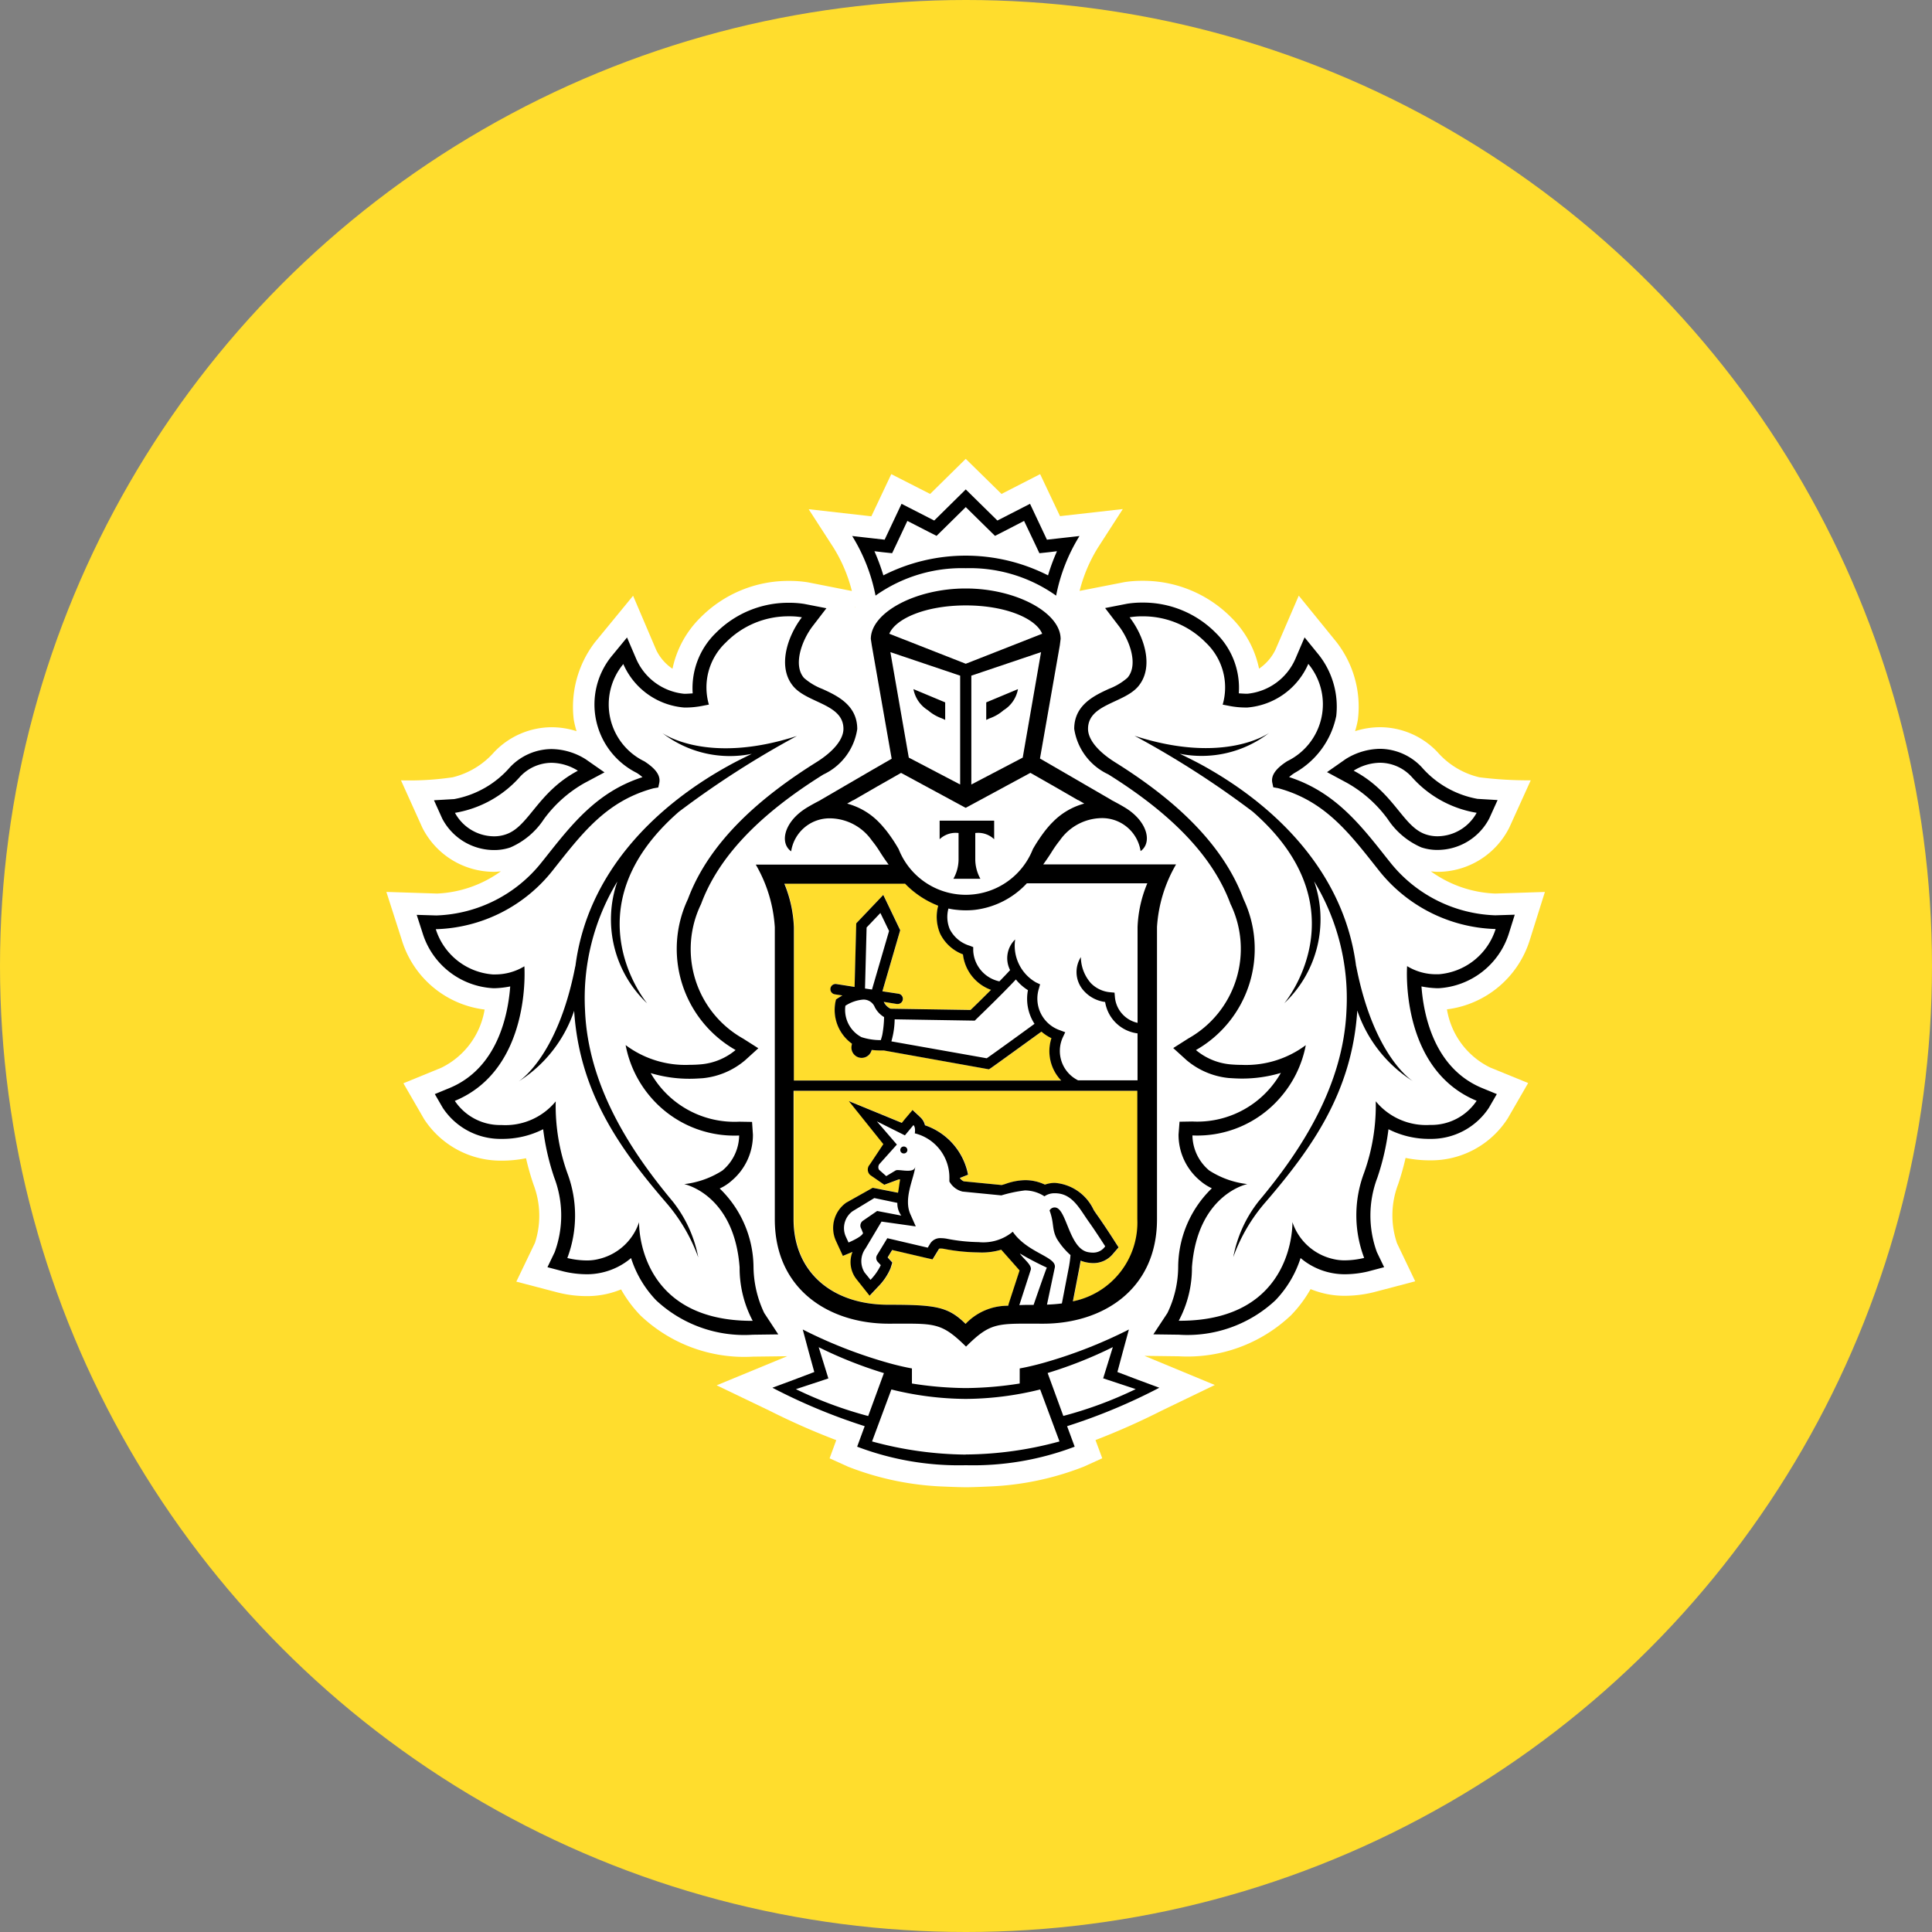 <svg xmlns="http://www.w3.org/2000/svg" width="80" height="80" viewBox="0 0 80 80">
  <rect x="0" y="0" width="80" height="80" fill="#808080" stroke="none"/>
  <g id="Icon" transform="translate(-284 -692)">
    <circle id="Эллипс_30" data-name="Эллипс 30" cx="40" cy="40" r="40" transform="translate(284 692)" fill="#ffdd2d"/>
    <g id="Сгруппировать_226" data-name="Сгруппировать 226" transform="translate(294.675 711)">
      <path id="Контур_216" data-name="Контур 216" d="M117.533,19.915l.623-1.981L116.1,18a4.874,4.874,0,0,1-2.667-.92c.092.009.183.021.276.021a3.321,3.321,0,0,0,2.975-1.837l.886-1.953a16.186,16.186,0,0,1-2.126-.125,3.307,3.307,0,0,1-1.735-1.043,3.288,3.288,0,0,0-2.376-1.031,3.435,3.435,0,0,0-1.037.164,3.676,3.676,0,0,0,.117-.485,4.362,4.362,0,0,0-.9-3.221l-1.549-1.906L107,7.9a2,2,0,0,1-.68.788,4.157,4.157,0,0,0-1.14-2.106,5.126,5.126,0,0,0-3.7-1.532,4.693,4.693,0,0,0-.721.052l-1.87.366a6.353,6.353,0,0,1,.757-1.789l1.032-1.6-2.6.294L97.255.633l-1.6.82L94.174,0,92.7,1.453,91.091.633l-.825,1.746L87.67,2.085l1.034,1.6a6.278,6.278,0,0,1,.755,1.787L87.676,5.12l-.061-.011a4.72,4.72,0,0,0-.745-.055,5.122,5.122,0,0,0-3.695,1.532,4.158,4.158,0,0,0-1.143,2.106,1.969,1.969,0,0,1-.671-.77L80.4,5.669,78.825,7.588a4.4,4.4,0,0,0-.883,3.206,4.05,4.05,0,0,0,.117.483,3.413,3.413,0,0,0-1.035-.164,3.3,3.3,0,0,0-2.378,1.031,3.348,3.348,0,0,1-1.712,1.041,12.249,12.249,0,0,1-2.145.127l.881,1.953A3.32,3.32,0,0,0,74.646,17.1c.1,0,.187-.012.28-.021A4.882,4.882,0,0,1,72.284,18l-2.1-.068.635,1.979a4.105,4.105,0,0,0,3.433,2.892,3.271,3.271,0,0,1-1.8,2.413l-1.563.64.852,1.475A3.783,3.783,0,0,0,74.96,29.06a5.021,5.021,0,0,0,1.007-.1,10.945,10.945,0,0,0,.309,1.088,3.618,3.618,0,0,1,.061,2.415l-.772,1.607,1.723.451a4.846,4.846,0,0,0,1.193.148,3.677,3.677,0,0,0,.844-.093,3.82,3.82,0,0,0,.578-.184,5.172,5.172,0,0,0,.809,1.084,6.239,6.239,0,0,0,4.648,1.7h.007l1.414-.018-2.921,1.205,2.218,1.065a29.24,29.24,0,0,0,2.735,1.205l-.276.753.764.346a12.051,12.051,0,0,0,3.982.824s.59.027.915.027.908-.029.908-.029a11.987,11.987,0,0,0,3.955-.822l.766-.348-.28-.754A29.581,29.581,0,0,0,102.31,39.4l2.177-1.05-2.912-1.207,1.42.018a6.231,6.231,0,0,0,4.649-1.7,5.234,5.234,0,0,0,.809-1.082,3.834,3.834,0,0,0,.58.184,3.654,3.654,0,0,0,.842.093,5.034,5.034,0,0,0,1.181-.145l1.73-.455-.754-1.576a3.6,3.6,0,0,1,.048-2.445,11.245,11.245,0,0,0,.307-1.088,4.958,4.958,0,0,0,1.014.1,3.762,3.762,0,0,0,3.219-1.742l.843-1.459-1.563-.638a3.263,3.263,0,0,1-1.8-2.413A4.128,4.128,0,0,0,117.533,19.915ZM89.6,6.152l-.022.005.018-.023Z" transform="translate(-64.86)" fill="#fff"/>
      <path id="Контур_217" data-name="Контур 217" d="M309.564,68.79c-1.655,0-2.895.54-3.166,1.173l3.166,1.241,3.166-1.241C312.46,69.331,311.22,68.792,309.564,68.79Z" transform="translate(-280.248 -62.725)" fill="#fff"/>
      <path id="Контур_218" data-name="Контур 218" d="M302.209,437.424h-.063a13.039,13.039,0,0,1-3.049-.391l-.8,2.152a14.107,14.107,0,0,0,7.759,0l-.8-2.152A12.965,12.965,0,0,1,302.209,437.424Z" transform="translate(-272.861 -398.503)" fill="#fff"/>
      <path id="Контур_219" data-name="Контур 219" d="M383.453,417.192a17.578,17.578,0,0,1-2.7,1.072l.65,1.778a16.26,16.26,0,0,0,3-1.111l-1.348-.446Z" transform="translate(-348.049 -380.411)" fill="#fff"/>
      <path id="Контур_220" data-name="Контур 220" d="M263.428,417.192l.4,1.293-1.349.446a16.34,16.34,0,0,0,3,1.111l.65-1.778A17.885,17.885,0,0,1,263.428,417.192Z" transform="translate(-240.199 -380.411)" fill="#fff"/>
      <path id="Контур_221" data-name="Контур 221" d="M303.255,24.7a7.2,7.2,0,0,1,3.411.817,8.2,8.2,0,0,1,.37-1l-.355.043-.373.039-.158-.337-.475-1-.867.449-.337.171-.269-.264-.942-.927-.94.927-.269.264-.337-.171-.872-.449-.47,1-.162.337-.373-.039-.355-.043a8.636,8.636,0,0,1,.37,1A7.19,7.19,0,0,1,303.255,24.7Z" transform="translate(-273.939 -20.693)" fill="#fff"/>
      <path id="Контур_222" data-name="Контур 222" d="M527.475,145.7a1.506,1.506,0,0,0,.49.08,1.86,1.86,0,0,0,1.622-.972,4.581,4.581,0,0,1-2.685-1.482,1.79,1.79,0,0,0-1.314-.59,2.09,2.09,0,0,0-1.093.328C526.176,143.956,526.518,145.383,527.475,145.7Z" transform="translate(-479.118 -130.156)" fill="#fff"/>
      <path id="Контур_223" data-name="Контур 223" d="M104.012,145.784a1.471,1.471,0,0,0,.486-.08c.96-.321,1.3-1.748,2.984-2.636a2.1,2.1,0,0,0-1.091-.328,1.8,1.8,0,0,0-1.317.59,4.575,4.575,0,0,1-2.683,1.482A1.853,1.853,0,0,0,104.012,145.784Z" transform="translate(-94.228 -130.156)" fill="#fff"/>
      <path id="Контур_224" data-name="Контур 224" d="M414.161,88.847c.029,0,.054,0,.084,0a2.691,2.691,0,0,0,2.358-1.874h-.034a6.393,6.393,0,0,1-4.791-2.413c-1.219-1.537-2.216-2.889-4.188-3.42l-.194-.034-.043-.2c-.054-.3.152-.58.621-.883A2.619,2.619,0,0,0,408.848,76a3.021,3.021,0,0,1-2.516,1.806l-.129,0a3.687,3.687,0,0,1-.58-.059l-.321-.062a2.558,2.558,0,0,0-.7-2.57,3.627,3.627,0,0,0-2.631-1.086,2.9,2.9,0,0,0-.522.041c.6.781,1.035,2.076.341,2.874-.6.687-2.064.72-2.064,1.744,0,.433.407.94,1.14,1.394,2.2,1.378,4.388,3.206,5.3,5.656a4.815,4.815,0,0,1-1.97,6.247,2.574,2.574,0,0,0,1.4.59c.169.016.334.023.488.023a4.134,4.134,0,0,0,2.659-.817,4.6,4.6,0,0,1-4.694,3.739,1.925,1.925,0,0,0,.693,1.45,3.7,3.7,0,0,0,1.581.564s-2.065.415-2.293,3.447a4.625,4.625,0,0,1-.546,2.213h.038c4.793,0,4.669-4.085,4.669-4.085a2.318,2.318,0,0,0,1.671,1.525,1.963,1.963,0,0,0,.5.059,3.49,3.49,0,0,0,.8-.1,4.98,4.98,0,0,1-.005-3.52,8.284,8.284,0,0,0,.483-2.966,2.7,2.7,0,0,0,2.247.979h.016a2.254,2.254,0,0,0,1.915-1c-3.2-1.318-2.88-5.573-2.88-5.573A2.319,2.319,0,0,0,414.161,88.847Zm-.962,4.444a5.572,5.572,0,0,1-2.32-2.937c-.215,3.352-1.863,5.68-3.788,7.919a7.145,7.145,0,0,0-1.348,2.29,5.288,5.288,0,0,1,1.057-2.32c1.8-2.145,3.5-4.815,3.63-7.9A9.331,9.331,0,0,0,409.09,85a4.785,4.785,0,0,1-1.235,5.05s3.289-3.918-1.31-7.934a38.2,38.2,0,0,0-4.892-3.14c3.747,1.214,5.576-.123,5.576-.123a4.578,4.578,0,0,1-3.706.865c.26.127.531.259.824.414,3.158,1.7,6,4.51,6.482,8.4V88.5C411.564,92.312,413.2,93.291,413.2,93.291Z" transform="translate(-365.348 -67.502)" fill="#fff"/>
      <path id="Контур_225" data-name="Контур 225" d="M103.736,97.535a3.673,3.673,0,0,0,1.581-.564,1.933,1.933,0,0,0,.693-1.45,4.561,4.561,0,0,1-3.638-1.56,4.618,4.618,0,0,1-1.057-2.177,4.131,4.131,0,0,0,2.658.817c.158,0,.321-.007.49-.023a2.582,2.582,0,0,0,1.405-.59,4.82,4.82,0,0,1-1.974-6.249c.91-2.448,3.094-4.278,5.3-5.656.732-.455,1.14-.959,1.14-1.394,0-1.024-1.462-1.057-2.062-1.744-.695-.8-.258-2.1.341-2.874a2.84,2.84,0,0,0-.52-.041,3.626,3.626,0,0,0-2.629,1.086,2.552,2.552,0,0,0-.7,2.57l-.321.062a3.71,3.71,0,0,1-.58.059l-.127,0a3.014,3.014,0,0,1-2.516-1.8,2.619,2.619,0,0,0,.872,4.028c.468.3.673.583.619.883l-.043.2-.2.034c-1.969.531-2.968,1.883-4.187,3.42a6.387,6.387,0,0,1-4.788,2.411h-.036a2.691,2.691,0,0,0,2.358,1.874c.029,0,.054,0,.084,0a2.312,2.312,0,0,0,1.226-.337s.312,4.253-2.88,5.573a2.254,2.254,0,0,0,1.915,1h.016a2.7,2.7,0,0,0,2.247-.979,8.3,8.3,0,0,0,.481,2.966,4.993,4.993,0,0,1,0,3.52,3.482,3.482,0,0,0,.8.1,1.932,1.932,0,0,0,.5-.059,2.322,2.322,0,0,0,1.671-1.525s-.122,4.085,4.671,4.085h.034a4.631,4.631,0,0,1-.542-2.213C105.8,97.95,103.736,97.535,103.736,97.535Zm-.77.738c-1.926-2.24-3.571-4.567-3.788-7.919a5.568,5.568,0,0,1-2.317,2.937s1.633-.979,2.367-4.793v.03c.486-3.884,3.324-6.691,6.484-8.4.289-.157.563-.289.822-.414a4.578,4.578,0,0,1-3.706-.865s1.829,1.337,5.574.123a38.2,38.2,0,0,0-4.89,3.14c-4.6,4.016-1.31,7.934-1.31,7.934A4.782,4.782,0,0,1,100.967,85a9.306,9.306,0,0,0-1.339,5.341c.126,3.087,1.832,5.756,3.625,7.9a5.3,5.3,0,0,1,1.062,2.32A7.215,7.215,0,0,0,102.966,98.273Z" transform="translate(-86.077 -67.502)" fill="#fff"/>
      <path id="Контур_226" data-name="Контур 226" d="M287.982,149.585c.079.084.156.175.23.266.018.021.034.041.052.066.068.091.138.187.2.285.014.02.029.043.045.066.081.121.156.246.232.374a2.987,2.987,0,0,0,5.561,0c.077-.132.154-.26.235-.38.013-.018.025-.034.036-.052.068-.1.14-.2.215-.3l.045-.057c.077-.094.156-.187.237-.273.014-.014.025-.027.038-.037a2.87,2.87,0,0,1,1.321-.783l-.244-.141h-.014l-.973-.562-1-.569-2.67,1.444-.007-.005-.005.005-2.672-1.444-1,.567-.974.562h-.011l-.248.141a2.871,2.871,0,0,1,1.323.779C287.955,149.554,287.966,149.57,287.982,149.585Zm2.462-.116H292.7v.77a.956.956,0,0,0-.782-.257v1.111a1.685,1.685,0,0,0,.212.783h-1.118a1.645,1.645,0,0,0,.214-.783v-1.111a.962.962,0,0,0-.784.257Z" transform="translate(-262.21 -134.488)" fill="#fff"/>
      <path id="Контур_227" data-name="Контур 227" d="M309.8,96.259v-4.51l-2.889-.974.763,4.371Zm-.621-3.4v.724l-.14-.064a1.8,1.8,0,0,1-.571-.333,1.3,1.3,0,0,1-.6-.877Z" transform="translate(-280.714 -82.772)" fill="#fff"/>
      <path id="Контур_228" data-name="Контур 228" d="M347.062,95.146l.759-4.371-2.887.974v4.51Zm-1.507-2.29,1.314-.549a1.3,1.3,0,0,1-.6.877,1.78,1.78,0,0,1-.571.334l-.14.064v-.726Z" transform="translate(-315.387 -82.772)" fill="#fff"/>
      <path id="Контур_229" data-name="Контур 229" d="M286.288,255.461a2.562,2.562,0,0,0,.8.123c.007-.022.016-.048.025-.08a1.393,1.393,0,0,0,.041-.159,4.5,4.5,0,0,0,.07-.715,1,1,0,0,1-.379-.4.5.5,0,0,0-.485-.328,1.567,1.567,0,0,0-.736.255A1.279,1.279,0,0,0,286.288,255.461Z" transform="translate(-261.29 -231.519)" fill="#fff"/>
      <path id="Контур_230" data-name="Контур 230" d="M312.515,244.415c-.537.579-1.586,1.589-1.638,1.641l-.063.064-3.318-.052a3.325,3.325,0,0,1-.108.808l-.027.105,3.948.7c.411-.285,1.542-1.106,1.979-1.427a1.9,1.9,0,0,1-.278-1.4A2.006,2.006,0,0,1,312.515,244.415Z" transform="translate(-281.126 -222.866)" fill="#fff"/>
      <path id="Контур_231" data-name="Контур 231" d="M336.858,199.38a3.5,3.5,0,0,1-2.153,1.1,3.458,3.458,0,0,1-.361.02h-.016a3.492,3.492,0,0,1-.362-.02,2.878,2.878,0,0,1-.355-.055,1.335,1.335,0,0,0,.058.86,1.361,1.361,0,0,0,.831.681l.138.054,0,.148a1.37,1.37,0,0,0,1.086,1.27c.172-.176.328-.335.443-.467a1.078,1.078,0,0,1,.21-1.268,1.748,1.748,0,0,0,.865,1.78l.167.079-.05.176a1.387,1.387,0,0,0,.874,1.724l.217.082-.1.21a1.357,1.357,0,0,0,.632,1.78h2.464v-1.944a1.556,1.556,0,0,1-1.342-1.3,1.421,1.421,0,0,1-.939-.53,1.154,1.154,0,0,1-.066-1.329,1.666,1.666,0,0,0,.409,1.072,1.269,1.269,0,0,0,.808.382l.179.016.016.182a1.206,1.206,0,0,0,.937,1.072l0-3.969a5.178,5.178,0,0,1,.4-1.8h-4.989Z" transform="translate(-305.02 -181.797)" fill="#fff"/>
      <path id="Контур_232" data-name="Контур 232" d="M295.029,213.864l-.066,2.529.289.043.707-2.425-.359-.745Z" transform="translate(-269.821 -194.463)" fill="#fff"/>
      <path id="Контур_233" data-name="Контур 233" d="M301.213,314.73a.327.327,0,0,1,.07.009c.44.125.551,1.7,1.323,1.842a.974.974,0,0,0,.206.02.607.607,0,0,0,.5-.262s-.388-.606-.678-1.015c-.386-.535-.685-1.182-1.4-1.182-.016,0-.038,0-.056,0a.723.723,0,0,0-.382.127,1.493,1.493,0,0,0-.808-.244,5.578,5.578,0,0,0-.974.205H299l-1.6-.157a.845.845,0,0,1-.52-.373c-.018-.027-.027-.043-.027-.043,0-.043,0-.087,0-.127a1.885,1.885,0,0,0-1.43-1.871s.043-.248-.056-.342l-.354.426-1.161-.58.827.961-.7.783a.217.217,0,0,0-.041.26l.3.266.384-.232a.177.177,0,0,1,.1-.018c.106,0,.266.027.409.027s.293-.034.309-.18c-.048.483-.5,1.323-.2,1.983l.219.5-1.418-.2-.664,1.115a.89.89,0,0,0-.04.99l.248.309a2.36,2.36,0,0,0,.427-.608l-.113-.123a.239.239,0,0,1-.032-.308l.416-.687,1.674.392.088-.15a.49.49,0,0,1,.456-.244,1.469,1.469,0,0,1,.228.021,7.267,7.267,0,0,0,1.333.143,1.916,1.916,0,0,0,1.414-.43c.606.893,1.836,1.036,1.739,1.489l-.323,1.53c.214-.009.42-.023.616-.05l.307-1.592c.034-.173.066-.406.066-.406a2.959,2.959,0,0,1-.567-.679c-.217-.414-.1-.63-.3-1.168A.28.28,0,0,1,301.213,314.73Zm-6.263-2.236a.143.143,0,0,1-.138-.153.144.144,0,0,1,.154-.134.144.144,0,1,1-.016.287Z" transform="translate(-268.21 -283.731)" fill="#fff"/>
      <path id="Контур_234" data-name="Контур 234" d="M285.242,348.967s.555-.226.6-.389l-.074-.184a.252.252,0,0,1,.056-.321l.6-.412,1,.191a.836.836,0,0,1-.163-.526l-.955-.2-.9.546a.866.866,0,0,0-.287,1.034Z" transform="translate(-260.788 -316.521)" fill="#fff"/>
      <path id="Контур_235" data-name="Контур 235" d="M367.446,375.279c.179-.007.377-.011.594-.011,0,0,.515-1.5.544-1.544a12.556,12.556,0,0,1-1.12-.587c.153.226.524.487.45.687Z" transform="translate(-335.914 -340.24)" fill="#fff"/>
      <path id="Контур_236" data-name="Контур 236" d="M275.817,296.784H261.581v5.321c0,2.175,1.585,3.538,3.923,3.538,1.954,0,2.469.075,3.2.792a2.411,2.411,0,0,1,1.766-.751l.02-.082.449-1.379c-.025-.03-.759-.86-.759-.86a2.755,2.755,0,0,1-.946.112,7.78,7.78,0,0,1-1.412-.144.626.626,0,0,0-.149-.016c-.063,0-.068.005-.084.036l-.09.146-.163.267-.307-.07-1.366-.319-.187.307.029.032.167.182-.074.237a2.461,2.461,0,0,1-.526.772l-.341.364-.31-.391-.233-.291a1.148,1.148,0,0,1-.165-1.131.021.021,0,0,1-.014.005l-.386.159-.174-.374-.122-.266a1.288,1.288,0,0,1,.432-1.562l1.1-.617,1.046.205c.025-.1.063-.457.093-.547-.02,0-.039-.007-.059-.007l-.6.223-.581-.4a.305.305,0,0,1-.022-.435l.564-.847-1.427-1.78,2.193.9.145-.18.3-.351.336.317a.634.634,0,0,1,.176.315,2.7,2.7,0,0,1,1.782,2.046l-.339.136v.009a.409.409,0,0,0,.162.132l1.565.153c.039-.007.09-.025.145-.041a2.539,2.539,0,0,1,.833-.161,1.929,1.929,0,0,1,.816.186,1.26,1.26,0,0,1,.352-.071l.075,0a1.935,1.935,0,0,1,1.588,1.118c.056.086.111.168.169.248.292.41.675,1.011.691,1.036l.172.267-.212.244a1.047,1.047,0,0,1-.827.407,1.521,1.521,0,0,1-.284-.029,1.237,1.237,0,0,1-.249-.075c-.013.082-.029.18-.045.264l-.275,1.423a3.329,3.329,0,0,0,2.685-3.4Z" transform="translate(-239.382 -270.618)" fill="#ffdd2d"/>
      <path id="Контур_237" data-name="Контур 237" d="M257.5,207.553h11.07a1.755,1.755,0,0,1-.4-1.753,1.889,1.889,0,0,1-.413-.269c-.432.317-1.753,1.273-2.1,1.512l-.074.05-4.345-.781h-.088a3.659,3.659,0,0,1-.423-.023.422.422,0,0,1-.409.328.32.32,0,0,1-.07-.007.419.419,0,0,1-.278-.171.409.409,0,0,1-.075-.317l.016-.093a1.72,1.72,0,0,1-.678-1.753l.018-.078.063-.045c.009-.007.084-.057.2-.121l-.316-.048a.217.217,0,0,1-.179-.246.214.214,0,0,1,.248-.178l.752.118.068-2.632,1.12-1.177.7,1.461-.738,2.532.664.1a.213.213,0,0,1-.034.424.23.23,0,0,1-.034,0l-.54-.087c.007.016.018.025.025.043a.583.583,0,0,0,.26.239l3.313.052c.14-.135.488-.474.845-.833a1.78,1.78,0,0,1-1.161-1.469,1.724,1.724,0,0,1-.944-.858,1.794,1.794,0,0,1-.081-1.157,3.879,3.879,0,0,1-1.38-.92h-4.989a5.256,5.256,0,0,1,.395,1.8Z" transform="translate(-235.301 -181.816)" fill="#ffdd2d"/>
      <path id="Контур_238" data-name="Контур 238" d="M311.7,322.971a.143.143,0,0,0-.154.134.142.142,0,0,0,.138.153.146.146,0,0,0,.156-.134A.148.148,0,0,0,311.7,322.971Z" transform="translate(-284.942 -294.496)"/>
      <path id="Контур_239" data-name="Контур 239" d="M266.55,410.988l-.82-.312.226-.842.25-.918a19.51,19.51,0,0,1-3.5,1.371c-.582.166-1.021.241-1.021.241v.624a14.806,14.806,0,0,1-2.2.189h-.063a14.8,14.8,0,0,1-2.2-.189v-.624s-.441-.075-1.021-.241a19.452,19.452,0,0,1-3.5-1.371l.246.918.232.842-.822.312-.912.339a24.041,24.041,0,0,0,3.821,1.592l-.312.849a11.851,11.851,0,0,0,4.483.768v0h.04v0a11.844,11.844,0,0,0,4.484-.768l-.314-.849a23.808,23.808,0,0,0,3.819-1.592Zm-14.137.4,1.349-.446-.4-1.293a17.566,17.566,0,0,0,2.7,1.072l-.651,1.778A16.61,16.61,0,0,1,252.413,411.384Zm7.04,2.707a15.1,15.1,0,0,1-3.882-.544l.8-2.152a13.029,13.029,0,0,0,3.049.391h.063a13.055,13.055,0,0,0,3.049-.391l.8,2.152A15,15,0,0,1,259.453,414.091Zm4.038-1.6-.65-1.778a17.562,17.562,0,0,0,2.7-1.072l-.4,1.293,1.348.446A16.528,16.528,0,0,1,263.49,412.495Z" transform="translate(-230.136 -372.864)"/>
      <path id="Контур_240" data-name="Контур 240" d="M293.639,17.624a6.171,6.171,0,0,1,3.742,1.136,7.357,7.357,0,0,1,.967-2.468L297,16.443l-.7-1.485-1.351.692-1.31-1.288-1.306,1.288-1.353-.692-.7,1.485-1.344-.152a7.359,7.359,0,0,1,.967,2.468A6.167,6.167,0,0,1,293.639,17.624Zm-3.422-.66.373.039.161-.337.47-1,.872.448.337.171.269-.264.94-.927.942.927.269.264.337-.171.867-.448.476,1,.158.337.373-.039.355-.043a8.333,8.333,0,0,0-.37,1,7.525,7.525,0,0,0-6.819,0,8.547,8.547,0,0,0-.37-1Z" transform="translate(-264.324 -13.096)"/>
      <path id="Контур_241" data-name="Контур 241" d="M408.285,83.519a3.249,3.249,0,0,0,2.911-2.275l.241-.769-.809.025h0a5.806,5.806,0,0,1-4.355-2.2l-.16-.2c-1.1-1.394-2.15-2.719-4.02-3.324a1.851,1.851,0,0,1,.237-.177,3.5,3.5,0,0,0,1.715-2.352,3.465,3.465,0,0,0-.711-2.518l-.6-.738-.375.876a2.423,2.423,0,0,1-1.985,1.457h-.1c-.092-.005-.178-.009-.264-.016a3.173,3.173,0,0,0-.951-2.5,4.223,4.223,0,0,0-3.045-1.257,3.837,3.837,0,0,0-.632.048l-.908.178.56.733c.44.565.838,1.608.366,2.154a2.53,2.53,0,0,1-.759.455c-.612.28-1.446.669-1.446,1.66a2.488,2.488,0,0,0,1.409,1.883c2.688,1.68,4.346,3.433,5.062,5.368a4.254,4.254,0,0,1-1.741,5.567l-.63.4.551.5a3.189,3.189,0,0,0,1.744.74c.188.012.37.023.538.023a5.585,5.585,0,0,0,1.624-.234,4.107,4.107,0,0,1-.459.646,3.975,3.975,0,0,1-3.209,1.366l-.528.009-.041.526a2.468,2.468,0,0,0,.885,1.91,2.112,2.112,0,0,0,.494.321A4.573,4.573,0,0,0,397.5,95.04a4.437,4.437,0,0,1-.445,1.928l-.583.884,1.053.014a5.344,5.344,0,0,0,4-1.423,4.5,4.5,0,0,0,1.043-1.751,2.825,2.825,0,0,0,1.838.671,4.225,4.225,0,0,0,.949-.114l.673-.178-.3-.624a4.416,4.416,0,0,1,.022-3.089,10.072,10.072,0,0,0,.458-2,3.713,3.713,0,0,0,1.725.4,2.859,2.859,0,0,0,2.433-1.288l.328-.567-.608-.25c-1.985-.819-2.424-3.017-2.512-4.208a3.91,3.91,0,0,0,.615.073Zm1.574,4.661a2.254,2.254,0,0,1-1.915,1h-.016a2.7,2.7,0,0,1-2.247-.979,8.265,8.265,0,0,1-.485,2.966,4.981,4.981,0,0,0,.005,3.52,3.487,3.487,0,0,1-.8.1,1.967,1.967,0,0,1-.5-.059,2.317,2.317,0,0,1-1.671-1.525s.124,4.086-4.669,4.086h-.038a4.636,4.636,0,0,0,.547-2.213c.228-3.031,2.293-3.447,2.293-3.447a3.668,3.668,0,0,1-1.579-.564,1.931,1.931,0,0,1-.694-1.45,4.537,4.537,0,0,0,3.632-1.562,4.6,4.6,0,0,0,1.062-2.177,4.134,4.134,0,0,1-2.66.817c-.154,0-.319-.007-.488-.023a2.581,2.581,0,0,1-1.4-.59,4.819,4.819,0,0,0,1.97-6.249c-.91-2.448-3.1-4.278-5.3-5.656-.732-.455-1.139-.959-1.139-1.395,0-1.023,1.464-1.056,2.065-1.744.693-.8.258-2.1-.343-2.875a2.9,2.9,0,0,1,.522-.041,3.635,3.635,0,0,1,2.631,1.086,2.554,2.554,0,0,1,.7,2.57l.321.062a3.491,3.491,0,0,0,.58.057l.129,0a3.021,3.021,0,0,0,2.516-1.806,2.618,2.618,0,0,1-.872,4.028c-.468.3-.675.583-.621.883l.043.2.194.034c1.972.531,2.97,1.883,4.188,3.42a6.393,6.393,0,0,0,4.791,2.413h.034a2.691,2.691,0,0,1-2.358,1.874c-.029,0-.054,0-.084,0a2.3,2.3,0,0,1-1.224-.337S406.662,86.86,409.858,88.18Z" transform="translate(-359.389 -61.599)"/>
      <path id="Контур_242" data-name="Контур 242" d="M512.808,137.635a5.3,5.3,0,0,1,1.685,1.5,3.176,3.176,0,0,0,1.387,1.168,2.061,2.061,0,0,0,.669.107,2.421,2.421,0,0,0,2.148-1.305l.344-.76-.834-.05a4,4,0,0,1-2.308-1.312,2.4,2.4,0,0,0-1.726-.76,2.739,2.739,0,0,0-1.427.428l-.768.537Zm1.367-.835a1.791,1.791,0,0,1,1.314.59,4.58,4.58,0,0,0,2.685,1.482,1.864,1.864,0,0,1-1.622.972,1.516,1.516,0,0,1-.49-.08c-.956-.321-1.3-1.748-2.981-2.636A2.1,2.1,0,0,1,514.176,136.8Z" transform="translate(-467.704 -124.216)"/>
      <path id="Контур_243" data-name="Контур 243" d="M430.762,138.389v.028c-.484-3.884-3.323-6.689-6.482-8.4-.293-.155-.562-.287-.824-.414a4.576,4.576,0,0,0,3.706-.865s-1.829,1.337-5.575.123a38.065,38.065,0,0,1,4.892,3.14c4.6,4.016,1.308,7.934,1.308,7.934a4.785,4.785,0,0,0,1.235-5.05,9.344,9.344,0,0,1,1.34,5.341c-.127,3.087-1.834,5.756-3.63,7.9a5.31,5.31,0,0,0-1.057,2.32,7.142,7.142,0,0,1,1.348-2.29c1.926-2.24,3.571-4.567,3.786-7.919a5.57,5.57,0,0,0,2.32,2.937S431.5,142.2,430.762,138.389Z" transform="translate(-385.282 -117.393)"/>
      <path id="Контур_244" data-name="Контур 244" d="M98.805,96.948a4.561,4.561,0,0,1-.443-1.928,4.574,4.574,0,0,0-1.4-3.226,1.939,1.939,0,0,0,.493-.321,2.47,2.47,0,0,0,.883-1.91l-.036-.526-.531-.009a3.987,3.987,0,0,1-3.207-1.366,4.244,4.244,0,0,1-.459-.646,5.564,5.564,0,0,0,1.622.234c.172,0,.35-.011.538-.023a3.192,3.192,0,0,0,1.746-.74l.551-.5-.63-.4a4.253,4.253,0,0,1-1.743-5.567c.716-1.935,2.372-3.688,5.064-5.368a2.482,2.482,0,0,0,1.405-1.883c0-.991-.833-1.382-1.445-1.66a2.532,2.532,0,0,1-.759-.455c-.474-.544-.074-1.589.364-2.154l.563-.733-.912-.178a3.837,3.837,0,0,0-.632-.048A4.222,4.222,0,0,0,96.8,68.792a3.184,3.184,0,0,0-.956,2.5c-.086.007-.172.011-.262.016h-.1A2.42,2.42,0,0,1,93.5,69.853l-.375-.876-.607.738a3.168,3.168,0,0,0,1.009,4.87,1.739,1.739,0,0,1,.237.177c-1.868.6-2.912,1.931-4.016,3.326l-.16.2a5.809,5.809,0,0,1-4.359,2.2l-.813-.025.248.769A3.241,3.241,0,0,0,87.572,83.5l.1,0a3.8,3.8,0,0,0,.616-.073c-.09,1.189-.529,3.388-2.516,4.208l-.606.25.328.567a2.859,2.859,0,0,0,2.437,1.288,3.72,3.72,0,0,0,1.721-.4,10.07,10.07,0,0,0,.458,2,4.409,4.409,0,0,1,.02,3.089l-.3.624.675.178a4.221,4.221,0,0,0,.949.114,2.772,2.772,0,0,0,.632-.07,2.812,2.812,0,0,0,1.206-.6,4.5,4.5,0,0,0,1.041,1.751,5.348,5.348,0,0,0,4,1.423l1.055-.014Zm-.51.326c-4.793,0-4.671-4.085-4.671-4.085a2.318,2.318,0,0,1-1.671,1.525,1.94,1.94,0,0,1-.5.059,3.466,3.466,0,0,1-.8-.1,4.993,4.993,0,0,0,0-3.52,8.305,8.305,0,0,1-.481-2.966,2.7,2.7,0,0,1-2.247.979h-.016a2.254,2.254,0,0,1-1.915-1c3.194-1.318,2.88-5.573,2.88-5.573a2.321,2.321,0,0,1-1.226.337c-.029,0-.056,0-.084,0a2.689,2.689,0,0,1-2.358-1.874h.036a6.388,6.388,0,0,0,4.79-2.413c1.218-1.537,2.218-2.887,4.187-3.42l.2-.034.043-.2c.054-.3-.151-.58-.619-.883a2.618,2.618,0,0,1-.872-4.028,3.014,3.014,0,0,0,2.516,1.8l.127,0a3.685,3.685,0,0,0,.58-.059l.321-.062a2.552,2.552,0,0,1,.7-2.57,3.626,3.626,0,0,1,2.629-1.086,2.849,2.849,0,0,1,.521.041c-.6.781-1.034,2.076-.341,2.875.6.687,2.062.72,2.062,1.744,0,.433-.407.94-1.14,1.394-2.2,1.379-4.388,3.208-5.3,5.656a4.819,4.819,0,0,0,1.974,6.249,2.583,2.583,0,0,1-1.405.59c-.169.016-.332.023-.49.023a4.131,4.131,0,0,1-2.658-.817,4.618,4.618,0,0,0,1.057,2.177A4.557,4.557,0,0,0,97.768,89.6a1.925,1.925,0,0,1-.693,1.45,3.7,3.7,0,0,1-1.581.563s2.067.416,2.293,3.447a4.661,4.661,0,0,0,.542,2.213Z" transform="translate(-77.836 -61.581)"/>
      <path id="Контур_245" data-name="Контур 245" d="M95.026,140.452a2.065,2.065,0,0,0,.671-.107,3.161,3.161,0,0,0,1.389-1.168,5.306,5.306,0,0,1,1.683-1.5l.829-.442-.77-.537a2.71,2.71,0,0,0-1.423-.428,2.387,2.387,0,0,0-1.728.76,4.014,4.014,0,0,1-2.306,1.312l-.834.048.343.761A2.427,2.427,0,0,0,95.026,140.452Zm1.062-3.023a1.8,1.8,0,0,1,1.317-.59,2.1,2.1,0,0,1,1.091.328c-1.68.89-2.024,2.315-2.984,2.636a1.474,1.474,0,0,1-.486.08,1.855,1.855,0,0,1-1.62-.972A4.605,4.605,0,0,0,96.088,137.43Z" transform="translate(-85.242 -124.253)"/>
      <path id="Контур_246" data-name="Контур 246" d="M134.851,140.251a9.3,9.3,0,0,1,1.339-5.341,4.781,4.781,0,0,0,1.235,5.05s-3.291-3.918,1.31-7.934a38.32,38.32,0,0,1,4.89-3.14c-3.745,1.214-5.574-.123-5.574-.123a4.567,4.567,0,0,0,3.706.863c-.26.127-.533.259-.822.414-3.162,1.707-6,4.512-6.485,8.4v-.03c-.734,3.814-2.367,4.793-2.367,4.793a5.562,5.562,0,0,0,2.317-2.937c.217,3.353,1.863,5.68,3.788,7.919a7.2,7.2,0,0,1,1.351,2.29,5.308,5.308,0,0,0-1.062-2.32C136.683,146.009,134.977,143.337,134.851,140.251Z" transform="translate(-121.301 -117.411)"/>
      <path id="Контур_247" data-name="Контур 247" d="M330.032,169.924v.77a.961.961,0,0,1,.784-.257v1.111a1.649,1.649,0,0,1-.214.783h1.118a1.68,1.68,0,0,1-.212-.783v-1.111a.956.956,0,0,1,.782.257v-.77h-2.259Z" transform="translate(-301.799 -154.943)"/>
      <path id="Контур_248" data-name="Контур 248" d="M318.337,109.028a1.773,1.773,0,0,0,.571.333l.14.064V108.7l-1.314-.549A1.308,1.308,0,0,0,318.337,109.028Z" transform="translate(-290.585 -98.616)"/>
      <path id="Контур_249" data-name="Контур 249" d="M352.688,109.028a1.3,1.3,0,0,0,.6-.877l-1.314.549v.726l.138-.064A1.752,1.752,0,0,0,352.688,109.028Z" transform="translate(-321.811 -98.616)"/>
      <path id="Контур_250" data-name="Контур 250" d="M256.252,62.973c0-1.1-1.865-2.09-3.923-2.09h-.013c-2.058,0-3.923.99-3.923,2.09l.041.271.822,4.688-.825.476L246.3,69.648h.007s-.481.244-.7.4c-.813.562-.985,1.38-.513,1.719a1.609,1.609,0,0,1,1.642-1.366,2.143,2.143,0,0,1,1.7.918,4.454,4.454,0,0,1,.321.448c.124.2.248.378.372.549h-5.5a5.885,5.885,0,0,1,.788,2.593V87c0,2.928,2.267,4.326,4.718,4.326,1.895,0,2.15-.086,3.2.949,1.041-1.036,1.3-.949,3.192-.949,2.453,0,4.716-1.4,4.716-4.326V74.9a5.865,5.865,0,0,1,.79-2.593h-5.5c.122-.169.246-.348.37-.549a5.042,5.042,0,0,1,.319-.448,2.146,2.146,0,0,1,1.7-.918,1.609,1.609,0,0,1,1.642,1.366c.472-.339.3-1.157-.517-1.719-.219-.152-.7-.4-.7-.4h.007l-2.135-1.239-.822-.476.822-4.688Zm-7.049.546,2.889.974V69l-2.127-1.114Zm.6,9.58a3.856,3.856,0,0,0,1.38.92,1.775,1.775,0,0,0,.081,1.159,1.734,1.734,0,0,0,.944.856,1.779,1.779,0,0,0,1.161,1.469c-.357.358-.705.7-.847.833l-3.311-.052a.589.589,0,0,1-.26-.241.315.315,0,0,1-.023-.043l.54.087a.222.222,0,0,0,.034,0,.213.213,0,0,0,.034-.424l-.664-.1.737-2.53-.7-1.461-1.12,1.177-.068,2.632-.752-.118a.215.215,0,0,0-.248.178.217.217,0,0,0,.179.246l.316.048c-.113.064-.187.114-.2.121l-.065.045-.018.078a1.723,1.723,0,0,0,.678,1.753l-.016.093a.427.427,0,0,0,.352.489.475.475,0,0,0,.07.005.425.425,0,0,0,.411-.328,3.7,3.7,0,0,0,.423.023h.088l4.345.779.074-.048c.346-.241,1.665-1.2,2.1-1.512a1.838,1.838,0,0,0,.413.271,1.756,1.756,0,0,0,.405,1.753H245.207v-6.35a5.255,5.255,0,0,0-.395-1.8H249.8Zm5.369,5.81c-.44.321-1.57,1.141-1.979,1.427l-3.948-.7.027-.105a3.414,3.414,0,0,0,.108-.808l3.318.054.063-.064c.05-.05,1.1-1.059,1.638-1.641a2.04,2.04,0,0,0,.5.444A1.9,1.9,0,0,0,255.17,78.908Zm-6.609-.679a1.01,1.01,0,0,0,.379.4,4.5,4.5,0,0,1-.07.715,1.483,1.483,0,0,1-.041.159c-.009.032-.018.059-.025.08a2.554,2.554,0,0,1-.8-.123,1.276,1.276,0,0,1-.666-1.3,1.575,1.575,0,0,1,.736-.255A.5.5,0,0,1,248.561,78.229Zm-.411-.783.066-2.527.571-.6.359.745-.707,2.425Zm6.984,13.1c-.215,0-.414,0-.594.011l.47-1.453c.074-.2-.3-.46-.45-.687a12.546,12.546,0,0,0,1.12.587C255.649,89.049,255.134,90.545,255.134,90.545Zm1.475-1.651-.307,1.591c-.2.027-.4.041-.617.05l.323-1.53c.1-.455-1.132-.6-1.739-1.489a1.911,1.911,0,0,1-1.414.43,7.269,7.269,0,0,1-1.333-.143,1.471,1.471,0,0,0-.228-.021.487.487,0,0,0-.456.244l-.09.15-1.674-.392-.416.685a.237.237,0,0,0,.032.308l.113.123a2.292,2.292,0,0,1-.425.608l-.249-.308a.887.887,0,0,1,.041-.99l.664-1.114,1.418.2-.221-.5c-.3-.66.154-1.5.2-1.983-.016.146-.151.178-.309.178s-.3-.027-.409-.027a.181.181,0,0,0-.1.018l-.384.232-.3-.266a.214.214,0,0,1,.041-.26l.7-.781-.829-.961,1.161.58.354-.426c.1.095.056.342.056.342a1.884,1.884,0,0,1,1.432,1.869c0,.039,0,.084,0,.127,0,0,.009.016.027.043a.846.846,0,0,0,.52.373l1.6.157h.007a5.657,5.657,0,0,1,.974-.205,1.5,1.5,0,0,1,.808.244.724.724,0,0,1,.382-.127c.018,0,.038,0,.056,0,.72,0,1.017.646,1.4,1.182.291.408.678,1.015.678,1.015a.6.6,0,0,1-.5.262,1.12,1.12,0,0,1-.206-.02c-.772-.141-.883-1.717-1.323-1.842a.239.239,0,0,0-.275.116c.2.537.084.754.3,1.168a2.962,2.962,0,0,0,.567.679S256.643,88.719,256.609,88.894Zm-8.615-1.505.074.184c-.048.161-.6.389-.6.389l-.12-.26a.864.864,0,0,1,.287-1.034l.9-.546.955.2a.836.836,0,0,0,.163.526l-1-.191-.6.412A.247.247,0,0,0,247.994,87.389ZM256.76,90.4l.275-1.423c.014-.084.032-.182.045-.264a1.193,1.193,0,0,0,.25.075,1.514,1.514,0,0,0,.283.029,1.047,1.047,0,0,0,.827-.407l.212-.244-.172-.267c-.016-.027-.4-.626-.691-1.036-.057-.08-.113-.16-.169-.248a1.937,1.937,0,0,0-1.59-1.118l-.075,0a1.236,1.236,0,0,0-.352.071,1.909,1.909,0,0,0-.816-.185,2.538,2.538,0,0,0-.833.161c-.056.016-.106.034-.145.041l-1.567-.153a.406.406,0,0,1-.162-.134v-.007l.339-.135a2.7,2.7,0,0,0-1.784-2.045.634.634,0,0,0-.176-.316l-.337-.317-.3.353-.145.18-2.193-.9,1.427,1.78-.563.847a.305.305,0,0,0,.022.435l.581.4.6-.223a.582.582,0,0,1,.059.007c-.029.091-.066.448-.092.547l-1.046-.205-1.1.617a1.288,1.288,0,0,0-.432,1.562l.122.266.174.375.384-.159a.035.035,0,0,0,.014-.007,1.145,1.145,0,0,0,.165,1.131l.233.293.31.391.341-.364a2.431,2.431,0,0,0,.526-.772l.074-.237-.167-.182-.027-.032.187-.307,1.366.319.307.07.163-.267.09-.146c.016-.03.022-.036.084-.036a.728.728,0,0,1,.149.016,7.778,7.778,0,0,0,1.412.144,2.767,2.767,0,0,0,.946-.112s.734.827.759.86l-.449,1.377-.02.084a2.4,2.4,0,0,0-1.766.751c-.727-.717-1.242-.792-3.2-.792-2.338,0-3.923-1.362-3.923-3.538V81.681h14.234l0,5.319A3.325,3.325,0,0,1,256.76,90.4Zm3.078-17.3a5.177,5.177,0,0,0-.4,1.8l0,3.969A1.2,1.2,0,0,1,258.5,77.8l-.016-.182-.179-.016a1.269,1.269,0,0,1-.806-.383,1.666,1.666,0,0,1-.409-1.072,1.153,1.153,0,0,0,.066,1.328,1.427,1.427,0,0,0,.939.53,1.556,1.556,0,0,0,1.342,1.3v1.944h-2.462a1.356,1.356,0,0,1-.632-1.78l.1-.211-.217-.082a1.385,1.385,0,0,1-.874-1.724l.05-.178-.167-.078a1.752,1.752,0,0,1-.865-1.78,1.079,1.079,0,0,0-.21,1.268c-.117.132-.273.292-.443.467a1.371,1.371,0,0,1-1.084-1.271l0-.148-.138-.054a1.369,1.369,0,0,1-.831-.683,1.323,1.323,0,0,1-.057-.86,2.575,2.575,0,0,0,.355.055,3.487,3.487,0,0,0,.363.02h.016a3.454,3.454,0,0,0,.361-.02,3.506,3.506,0,0,0,2.153-1.1h4.983ZM256,69.086l.973.562h.014l.244.141a2.87,2.87,0,0,0-1.321.783c-.013.011-.025.025-.038.037-.081.086-.161.178-.237.273l-.045.057c-.075.1-.145.194-.214.3a.542.542,0,0,1-.036.052c-.081.119-.158.248-.235.38a2.987,2.987,0,0,1-5.561,0c-.075-.128-.151-.253-.232-.375-.016-.023-.03-.046-.045-.066-.068-.1-.136-.194-.206-.285-.018-.025-.034-.045-.052-.066-.075-.091-.152-.182-.23-.266-.016-.012-.027-.028-.043-.043a2.855,2.855,0,0,0-1.323-.779l.248-.141h.011l.973-.562,1-.569,2.67,1.444.005-.005.007.005L255,68.517Zm-1.317-1.2L252.555,69V64.492l2.887-.974ZM252.324,64l-3.166-1.243c.269-.633,1.511-1.172,3.166-1.173s2.9.54,3.165,1.173Z" transform="translate(-223.009 -55.515)"/>
    </g>
  </g>
</svg>
